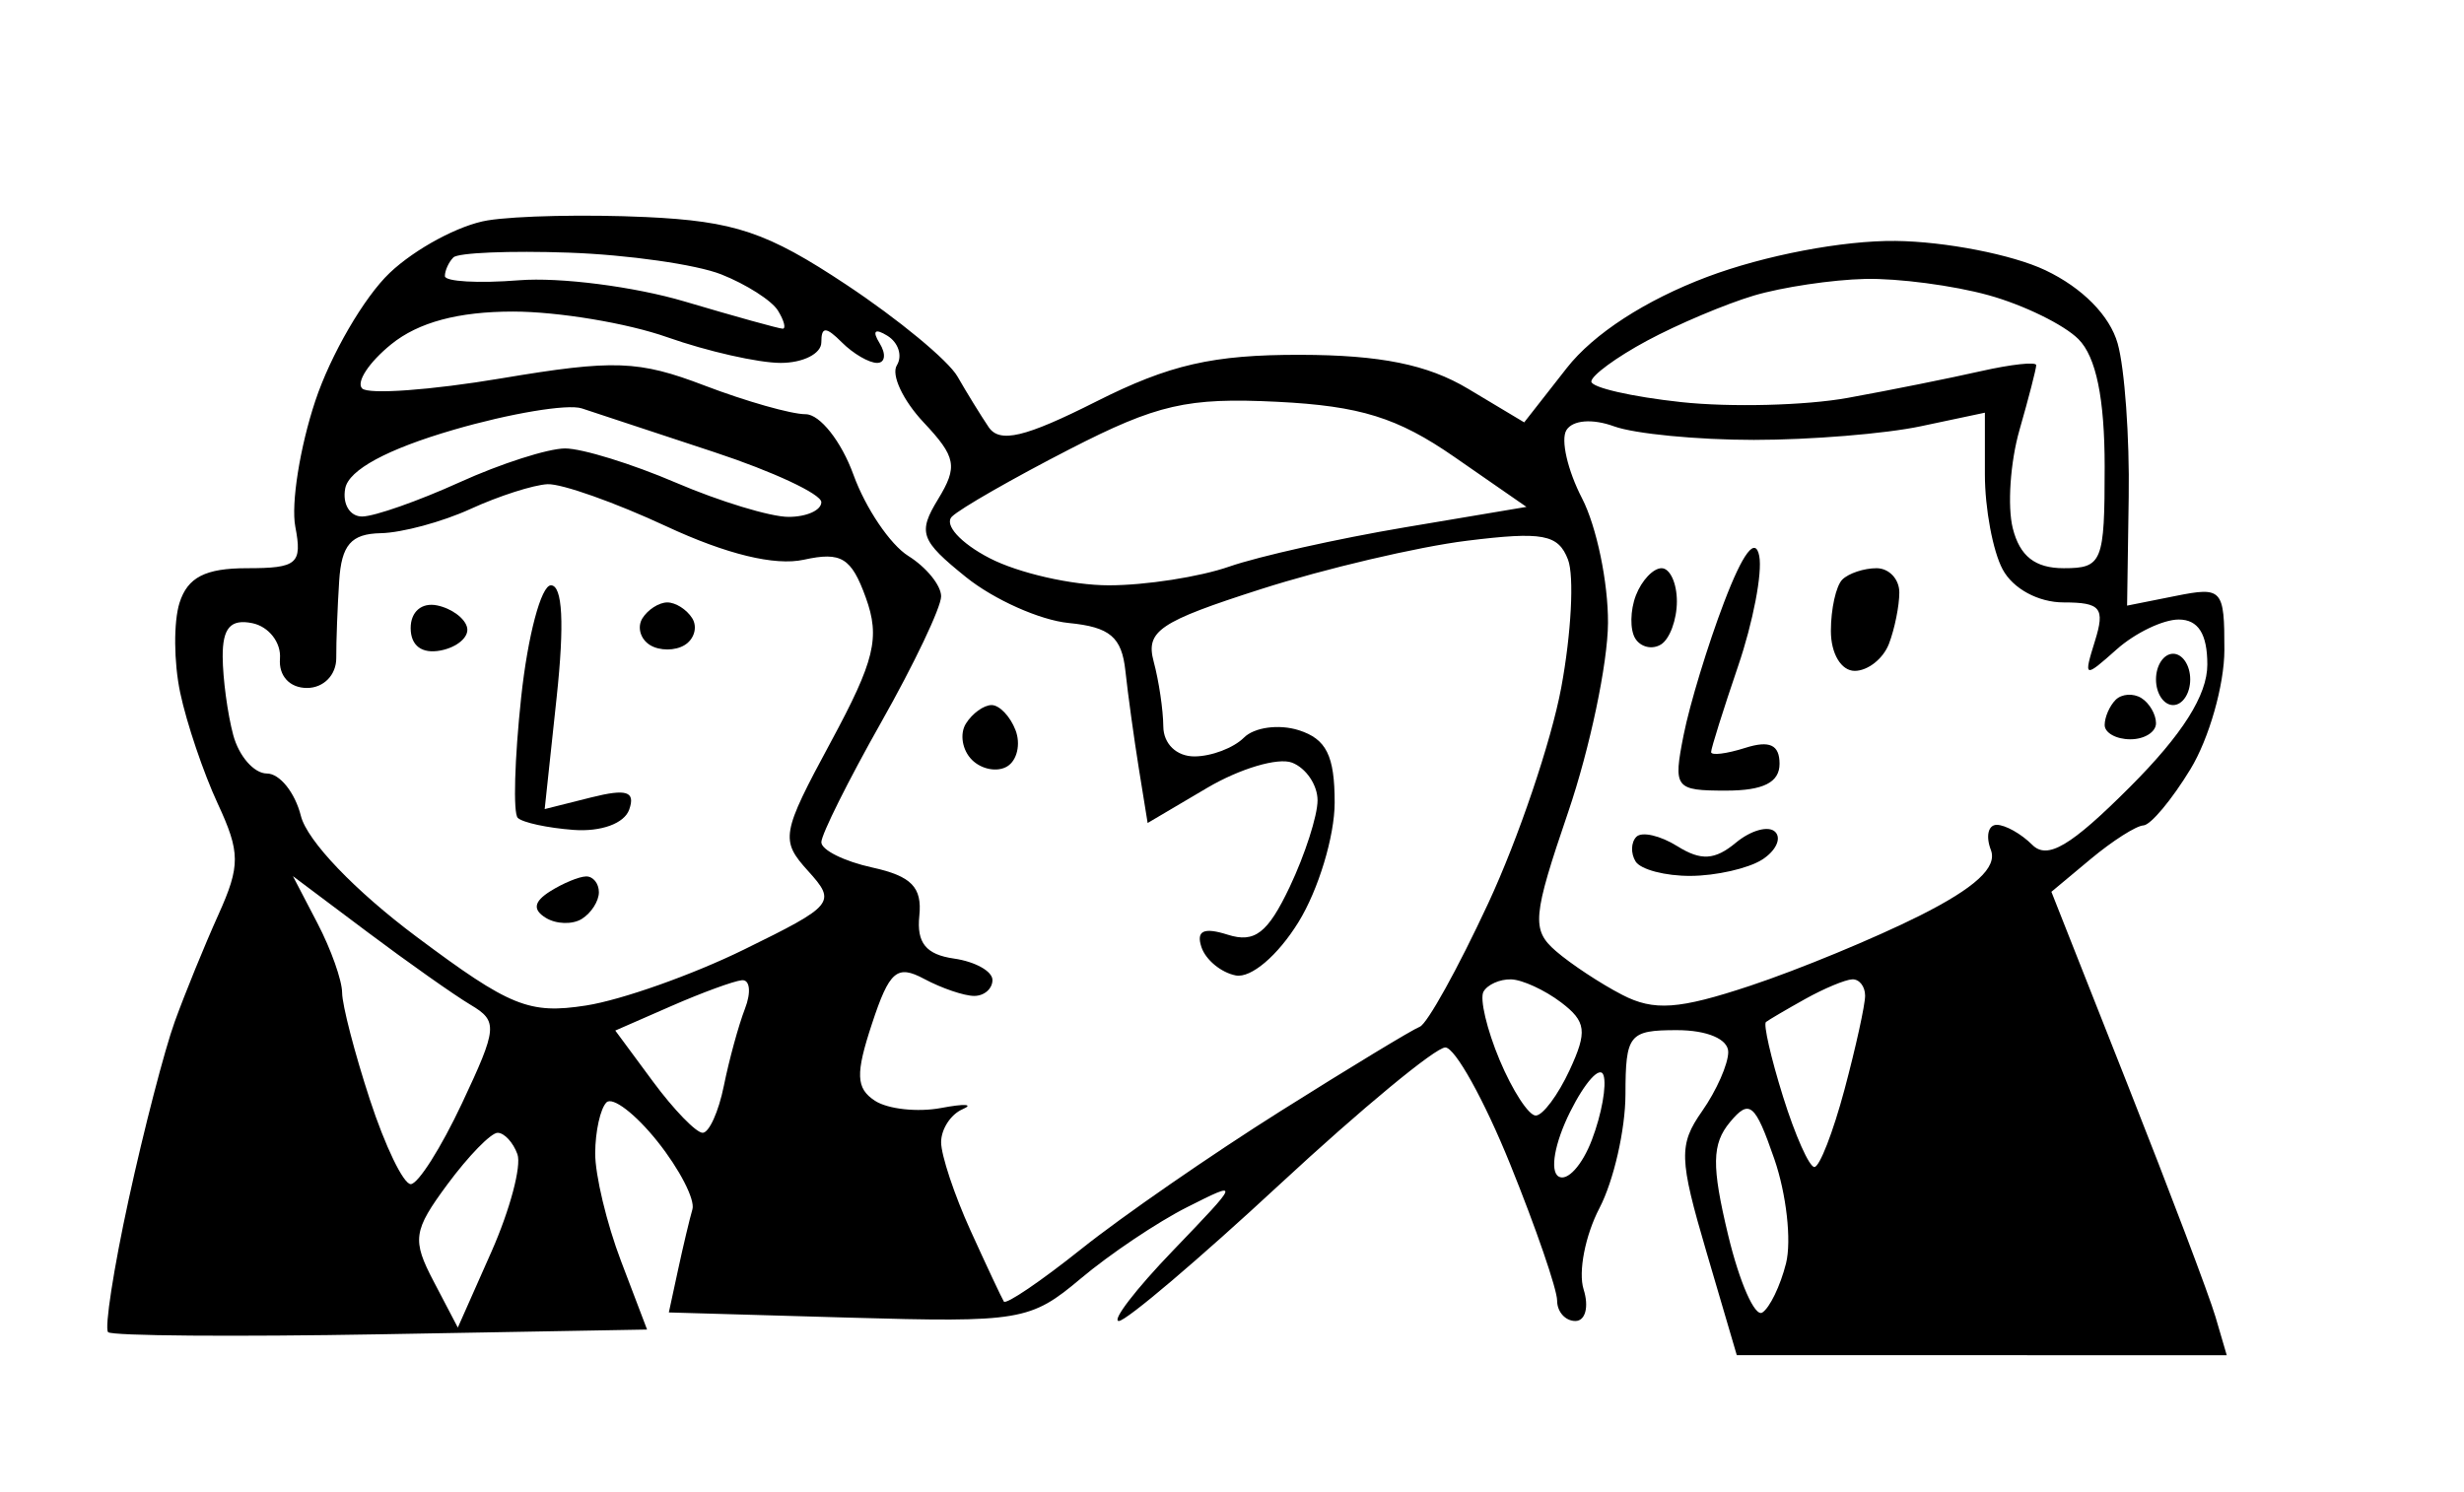 <?xml version="1.0" standalone="no"?>
<!DOCTYPE svg PUBLIC "-//W3C//DTD SVG 20010904//EN"
 "http://www.w3.org/TR/2001/REC-SVG-20010904/DTD/svg10.dtd">
<svg version="1.0" xmlns="http://www.w3.org/2000/svg"
 width="1008pt" height="610.479pt" viewBox="0 0 1008 610.479"
 preserveAspectRatio="xMidYMid meet">
<g transform="translate(0,610.479) scale(0.014,-0.014)"
fill="#000000" stroke="none">
<path d="M18860 37263 c-1711 80 -3785 36 -4610 -98 -825 -133 -2113 -824
-2862 -1534 -749 -711 -1728 -2397 -2176 -3746 -449 -1350 -711 -3001 -583
-3670 208 -1088 60 -1215 -1415 -1215 -1214 0 -1731 -266 -1968 -1011 -176
-556 -168 -1738 19 -2625 187 -888 680 -2345 1095 -3239 665 -1433 667 -1817
22 -3250 -403 -894 -976 -2300 -1275 -3125 -299 -825 -904 -3160 -1345 -5188
-442 -2028 -713 -3778 -603 -3888 110 -110 3699 -138 7975 -62 l7774 138 -761
2000 c-419 1100 -759 2521 -755 3157 3 637 152 1303 329 1481 178 178 850
-337 1493 -1144 643 -806 1102 -1698 1019 -1980 -82 -283 -271 -1076 -419
-1764 l-270 -1250 5250 -151 c5025 -144 5316 -95 6788 1143 846 712 2242 1649
3103 2083 1559 786 1557 781 -411 -1268 -1088 -1131 -1799 -2057 -1581 -2057
217 0 2337 1800 4710 4000 2373 2200 4547 3997 4831 3994 284 -4 1135 -1535
1891 -3404 756 -1869 1375 -3666 1375 -3994 0 -328 240 -596 534 -596 293 0
401 416 240 924 -161 509 47 1577 463 2375 416 798 758 2295 760 3326 3 1749
104 1875 1503 1875 884 0 1500 -262 1500 -639 0 -351 -343 -1129 -763 -1728
-688 -982 -676 -1385 125 -4110 l888 -3022 7159 0 7158 -1 -330 1125 c-182
619 -1335 3666 -2563 6772 l-2231 5646 1153 962 c635 529 1326 969 1536 978
211 10 829 748 1373 1642 545 894 992 2463 993 3487 2 1781 -61 1850 -1421
1578 l-1422 -284 47 3172 c27 1745 -118 3764 -322 4487 -229 816 -1033 1631
-2115 2144 -960 456 -2931 840 -4380 855 -1539 16 -3826 -421 -5499 -1050
-1803 -679 -3323 -1665 -4105 -2665 l-1243 -1587 -1644 984 c-1180 706 -2561
985 -4894 990 -2558 5 -3829 -286 -5970 -1366 -2081 -1049 -2819 -1224 -3142
-746 -232 344 -641 1009 -910 1478 -268 468 -1730 1676 -3248 2683 -2318 1538
-3260 1856 -5870 1978z m-2236 -1041 c1720 -61 3723 -347 4452 -635 730 -289
1474 -764 1655 -1056 180 -292 243 -531 139 -531 -104 0 -1391 357 -2862 794
-1470 436 -3648 716 -4840 621 -1193 -95 -2168 -39 -2168 123 0 162 112 408
249 545 138 137 1656 200 3375 139z m37876 -768 c963 22 2586 -192 3608 -476
1022 -283 2203 -861 2625 -1283 517 -516 767 -1733 767 -3731 0 -2792 -69
-2964 -1196 -2964 -836 0 -1284 351 -1489 1167 -161 642 -73 1935 196 2872
269 937 489 1790 489 1895 0 105 -731 25 -1625 -177 -894 -203 -2637 -553
-3875 -778 -1237 -225 -3431 -281 -4875 -125 -1444 156 -2625 427 -2625 601 0
175 731 711 1625 1192 894 481 2300 1075 3125 1321 825 245 2288 464 3250 486z
m-39507 -954 c1309 0 3338 -337 4507 -750 1169 -412 2660 -750 3313 -750 653
0 1187 270 1187 600 0 467 133 467 600 0 330 -330 793 -600 1030 -600 236 0
268 260 72 577 -223 361 -137 442 229 216 322 -199 446 -588 275 -865 -171
-276 180 -1024 779 -1662 956 -1017 1008 -1294 427 -2248 -598 -982 -519
-1203 816 -2279 813 -655 2163 -1258 3000 -1340 1206 -118 1550 -409 1657
-1399 74 -687 251 -1969 392 -2848 l258 -1598 1737 1025 c955 564 2072 896
2482 739 410 -158 746 -653 746 -1102 0 -448 -366 -1586 -813 -2529 -642
-1352 -1024 -1647 -1810 -1398 -705 224 -929 118 -770 -362 124 -372 575 -745
1003 -828 445 -86 1228 579 1833 1559 581 941 1057 2512 1057 3492 0 1372
-242 1859 -1050 2116 -578 183 -1298 86 -1600 -216 -303 -303 -955 -550 -1450
-550 -521 0 -903 368 -907 875 -4 481 -130 1336 -282 1898 -239 892 163 1164
3132 2115 1874 600 4584 1237 6023 1415 2214 274 2668 189 2952 -551 185 -481
96 -2164 -197 -3740 -293 -1576 -1255 -4417 -2138 -6314 -882 -1896 -1780
-3516 -1995 -3598 -215 -83 -2044 -1191 -4064 -2463 -2021 -1272 -4643 -3085
-5826 -4031 -1184 -945 -2203 -1636 -2265 -1537 -62 100 -500 1032 -973 2073
-473 1041 -860 2203 -860 2583 0 381 281 814 625 963 344 150 63 167 -625 37
-687 -129 -1558 -34 -1933 211 -556 362 -573 782 -87 2252 509 1545 731 1735
1525 1309 511 -273 1169 -497 1462 -497 293 0 533 209 533 465 0 256 -506 538
-1125 627 -817 117 -1094 459 -1012 1248 86 837 -228 1161 -1375 1413 -819
179 -1488 512 -1488 739 0 226 788 1805 1750 3508 963 1703 1750 3358 1750
3678 0 320 -432 851 -960 1181 -528 330 -1248 1397 -1601 2370 -352 974 -981
1771 -1398 1771 -417 0 -1746 377 -2953 838 -1931 738 -2646 763 -5935 211
-2057 -346 -3889 -479 -4071 -296 -183 183 199 764 848 1290 794 644 1961 957
3563 957z m2007 -2829 c413 -137 2156 -712 3875 -1280 1719 -567 3125 -1225
3125 -1461 0 -237 -431 -430 -959 -430 -527 0 -2008 450 -3291 1000 -1283 550
-2740 1000 -3237 1000 -497 0 -1885 -445 -3083 -989 -1199 -544 -2478 -994
-2842 -1000 -364 -6 -589 365 -500 824 105 539 1223 1144 3162 1709 1650 481
3338 763 3750 627z m20322 192 c2424 -121 3516 -461 5177 -1612 l2105 -1459
-3559 -599 c-1957 -330 -4264 -846 -5126 -1146 -863 -301 -2446 -547 -3518
-547 -1073 0 -2640 357 -3483 793 -852 440 -1341 981 -1100 1216 237 234 1782
1118 3432 1966 2564 1317 3447 1518 6072 1388z m9845 -718 c596 -217 2433
-395 4083 -395 1650 0 3844 179 4875 398 l1875 397 0 -1805 c0 -993 233 -2241
518 -2773 302 -565 1043 -967 1783 -967 1084 0 1216 -162 916 -1125 -338
-1086 -316 -1094 631 -250 539 481 1357 875 1816 875 570 0 836 -420 836
-1316 0 -894 -726 -2042 -2267 -3583 -1726 -1726 -2406 -2128 -2850 -1684
-321 321 -787 583 -1036 583 -250 0 -327 -331 -172 -735 194 -506 -454 -1103
-2082 -1921 -1300 -653 -3528 -1574 -4952 -2047 -2087 -693 -2812 -745 -3740
-264 -633 327 -1506 904 -1939 1280 -715 621 -681 1003 362 4061 632 1857
1156 4343 1163 5526 7 1182 -334 2820 -757 3640 -424 819 -630 1717 -458 1995
183 296 761 342 1395 110z m-31167 -1690 c413 19 1973 -534 3467 -1229 1759
-819 3177 -1164 4022 -978 1094 240 1387 61 1810 -1106 424 -1171 262 -1841
-1020 -4217 -1451 -2690 -1482 -2872 -663 -3777 829 -916 761 -1000 -1876
-2293 -1505 -739 -3582 -1474 -4614 -1635 -1666 -259 -2220 -34 -4950 2005
-1806 1350 -3201 2807 -3384 3536 -171 681 -618 1239 -993 1239 -375 0 -818
506 -984 1125 -166 619 -304 1648 -308 2287 -5 843 233 1112 868 981 481 -100
844 -566 806 -1037 -41 -503 285 -856 789 -856 487 0 858 380 856 875 -3 481
36 1494 85 2250 68 1058 348 1380 1214 1398 619 12 1800 331 2625 709 825 378
1838 703 2250 723z m-5274 -13080 c1192 -894 2554 -1855 3027 -2136 801 -477
784 -671 -252 -2875 -611 -1300 -1285 -2364 -1499 -2364 -213 0 -750 1111
-1194 2469 -445 1358 -809 2764 -811 3125 -2 361 -326 1275 -721 2031 l-717
1376 2167 -1626z m10952 -1416 c236 23 277 -353 90 -834 -186 -481 -463 -1494
-616 -2250 -152 -756 -432 -1375 -620 -1375 -189 0 -841 672 -1449 1494
l-1104 1494 1635 715 c900 394 1829 734 2064 756z m22477 25 c327 -9 984 -311
1460 -672 737 -560 774 -851 250 -1981 -338 -728 -783 -1325 -989 -1327 -205
-2 -680 727 -1055 1621 -375 894 -587 1794 -472 2000 116 206 478 368 806 359z
m9970 1 c206 8 375 -207 375 -478 0 -271 -272 -1508 -604 -2750 -332 -1241
-727 -2257 -878 -2257 -151 0 -564 928 -918 2062 -354 1134 -577 2113 -497
2176 81 63 597 366 1147 673 550 307 1169 565 1375 574z m-7269 -2803 c97
-292 -55 -1141 -339 -1886 -283 -746 -722 -1228 -976 -1072 -259 161 -112 982
339 1887 440 881 879 1363 976 1071z m4990 -2444 c354 -1021 508 -2395 343
-3053 -165 -657 -478 -1304 -695 -1439 -217 -134 -666 886 -997 2266 -485
2021 -475 2662 52 3297 572 689 734 555 1297 -1071z m-37305 762 c193 0 454
-281 578 -625 124 -344 -217 -1624 -757 -2846 l-984 -2221 -704 1345 c-641
1222 -604 1483 404 2846 611 826 1269 1501 1463 1501z"/>
<path d="M28976 23000 c-229 0 -568 -245 -753 -544 -185 -299 -105 -774 177
-1056 282 -282 748 -368 1035 -190 287 177 395 652 240 1056 -155 404 -470
734 -699 734z"/>
<path d="M51407 27356 c-112 577 -477 97 -1030 -1356 -472 -1237 -1003 -2981
-1180 -3875 -308 -1555 -255 -1625 1241 -1625 1085 0 1562 239 1562 784 0 556
-290 691 -1000 466 -550 -175 -1000 -230 -1000 -123 0 107 356 1239 790 2515
435 1275 713 2722 617 3214z"/>
<path d="M48553 27000 c-245 0 -583 -358 -751 -795 -168 -437 -176 -1004 -19
-1258 157 -255 496 -334 752 -176 256 159 465 725 465 1259 0 533 -201 970
-447 970z"/>
<path d="M54833 27000 c-366 0 -816 -150 -1000 -333 -183 -184 -333 -859 -333
-1500 0 -664 300 -1167 697 -1167 383 0 833 356 1000 791 166 435 303 1110
303 1500 0 390 -300 709 -667 709z"/>
<path d="M63500 24500 c-275 0 -500 -337 -500 -750 0 -412 225 -750 500 -750
275 0 500 338 500 750 0 413 -225 750 -500 750z"/>
<path d="M62570 23207 c-237 146 -574 122 -750 -54 -176 -176 -320 -507 -320
-736 0 -229 338 -417 750 -417 413 0 750 212 750 470 0 259 -194 591 -430 737z"/>
<path d="M49013 18876 c-498 311 -1036 435 -1196 275 -159 -160 -170 -484 -24
-721 146 -236 871 -427 1612 -422 740 4 1676 217 2081 472 404 256 578 622
387 814 -192 192 -710 49 -1152 -318 -612 -508 -1017 -532 -1708 -100z"/>
<path d="M16098 26500 c-285 0 -676 -1473 -869 -3273 -193 -1800 -238 -3385
-100 -3522 137 -138 871 -296 1631 -353 805 -59 1483 188 1626 594 187 532
-75 615 -1113 355 l-1357 -341 350 3270 c230 2149 173 3270 -168 3270z"/>
<path d="M12776 25912 c-453 94 -776 -182 -776 -662 0 -515 328 -760 875 -655
481 93 831 391 776 662 -54 271 -448 566 -875 655z"/>
<path d="M19500 26000 c-243 0 -570 -209 -729 -465 -158 -256 -59 -607 221
-780 279 -173 737 -173 1016 0 280 173 379 524 221 780 -159 256 -486 465
-729 465z"/>
<path d="M17125 17992 c-206 -4 -680 -201 -1053 -437 -473 -300 -511 -534
-125 -772 304 -188 778 -203 1053 -33 275 170 500 521 500 780 0 258 -169 467
-375 462z"/>
</g>
</svg>
